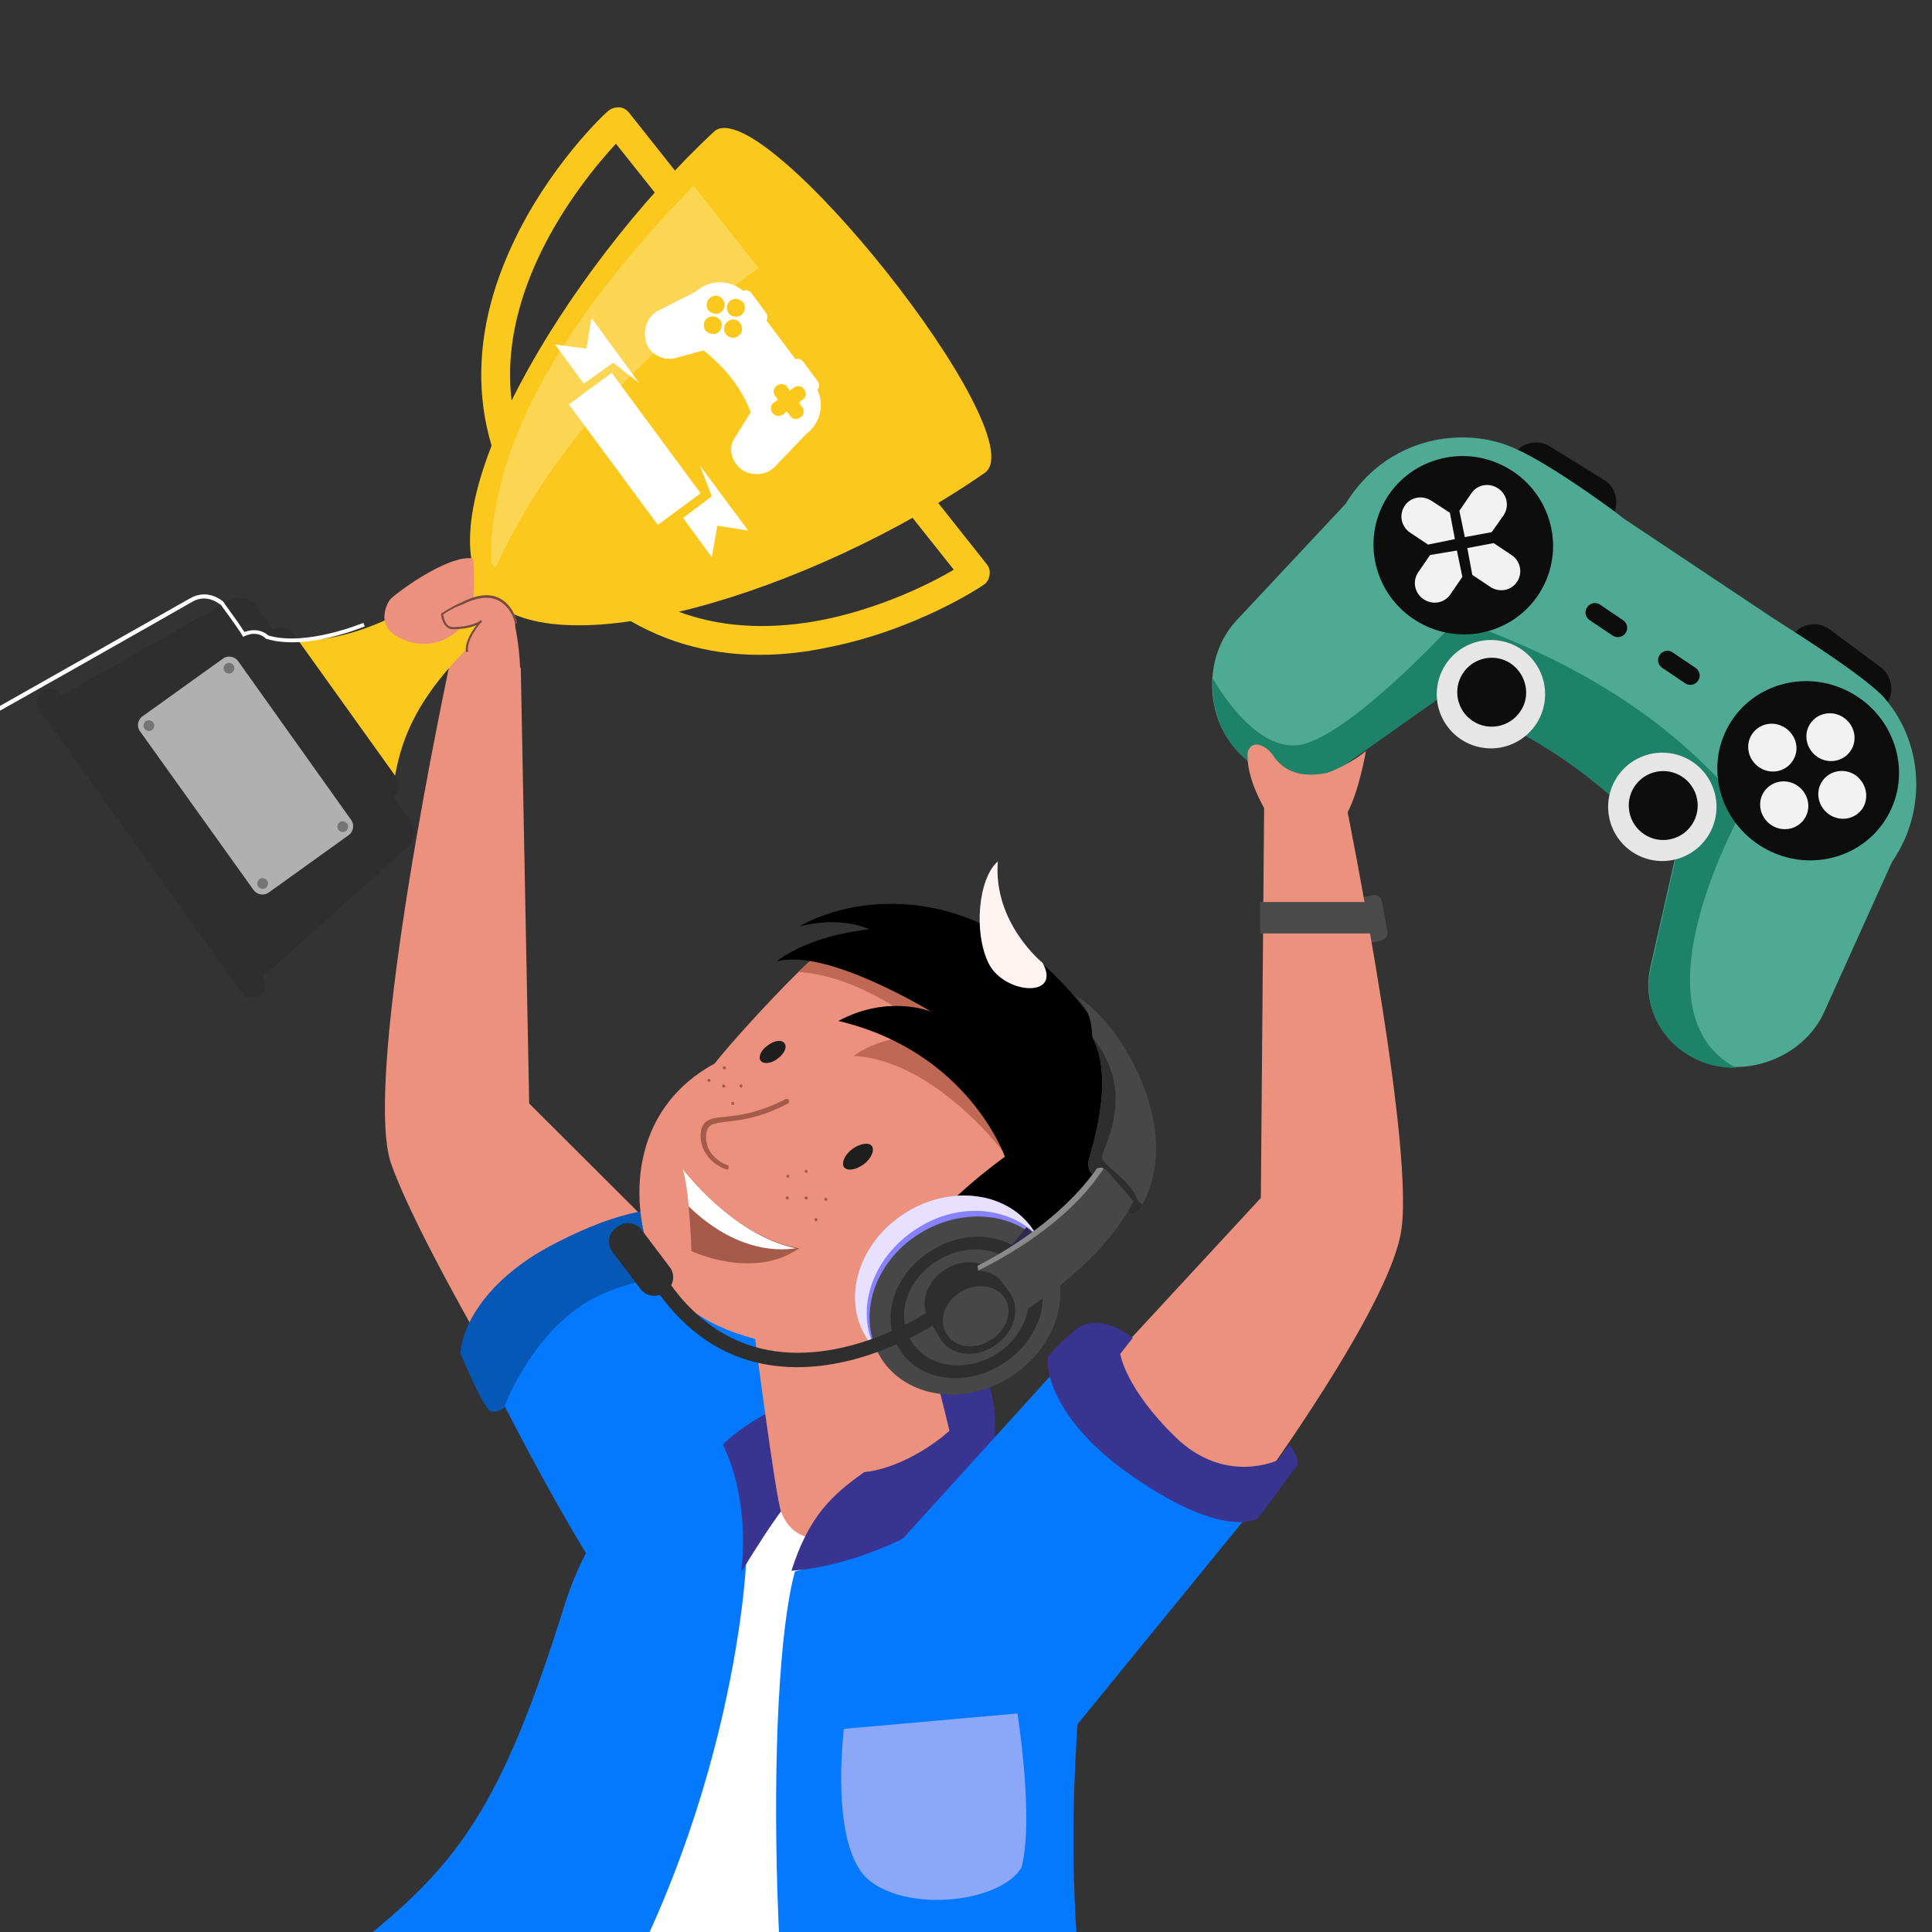 <svg width="180" height="180" viewBox="0 0 180 180" fill="none" xmlns="http://www.w3.org/2000/svg">
<rect x="0" y="0" width="180" height="180" fill="#333333" stroke="none"/>
<g clip-path="url(#clip0_495_6489)">
<path d="M48.452 62.205C48.452 62.205 48.386 57.056 46.236 53.536C46.236 53.536 45.779 50.799 40.37 53.602C34.961 56.404 37.567 58.099 37.567 58.099C37.567 58.099 40.109 60.315 42.065 62.009C44.02 63.704 47.018 65.268 48.452 62.205Z" fill="#EB917E"/>
<path d="M50.539 134.874C50.539 134.874 39.329 116.495 36.461 108.478C33.594 100.527 41.936 61.683 41.936 61.683L48.519 62.205L49.301 102.808L73.35 126.792L50.539 134.874Z" fill="#EB917E"/>
<path d="M63.444 114.41L76.87 132.072L80.194 136.504V137.938C86.125 144.065 73.09 163.487 61.619 154.101C55.884 149.409 44.869 126.728 44.869 126.728C47.672 118.842 54.906 115.974 63.444 114.41Z" fill="#0579FE"/>
<path d="M50.412 50.147C44.025 42.131 43.112 32.681 47.74 22.774C51.129 15.475 56.343 10.587 56.603 10.391C56.864 10.13 57.255 10 57.646 10C58.037 10 58.363 10.195 58.624 10.521L67.618 21.862L65.467 23.556L57.385 13.389C55.756 15.149 52.497 18.994 50.151 24.012C45.98 33.007 46.762 41.218 52.562 48.518L50.412 50.147Z" fill="#FBC81D"/>
<path d="M51.455 51.451L53.606 49.756C59.341 56.99 67.162 59.663 76.873 57.707C82.217 56.599 86.78 54.318 88.865 53.08L80.784 42.913L82.934 41.218L91.928 52.559C92.189 52.885 92.254 53.21 92.189 53.601C92.124 53.992 91.928 54.318 91.603 54.514C91.342 54.709 85.411 58.62 77.46 60.249C66.836 62.596 57.842 59.467 51.455 51.451Z" fill="#FBC81D"/>
<path d="M66.575 12.215C52.497 25.316 39.397 47.736 45.197 55.231C50.998 62.726 75.569 55.296 91.797 44.021C96.424 40.371 71.137 8.566 66.575 12.215Z" fill="#FBC81D"/>
<g opacity="0.8">
<path opacity="0.3" d="M64.62 17.299L70.681 24.99C57.907 34.049 50.216 43.695 45.784 53.732C45.067 42.326 52.106 30.139 64.62 17.299Z" fill="white"/>
</g>
<path d="M36.268 76.674L22.451 59.207C28.903 60.185 33.661 60.511 45.458 52.038L48.521 55.883C37.376 65.073 36.92 69.831 36.268 76.674Z" fill="#FBC81D"/>
<path d="M5.682 64.823L24.443 91.046L37.96 78.935C38.663 78.34 38.771 77.259 38.23 76.502L23.848 56.443C23.308 55.686 22.28 55.47 21.469 55.902L5.682 64.823Z" fill="#2E2E2E"/>
<path d="M13.037 68.121L23.634 82.936C23.959 83.368 24.608 83.477 25.04 83.152L32.501 77.799C32.934 77.475 33.042 76.826 32.718 76.394L22.174 61.579C21.85 61.147 21.201 61.038 20.769 61.363L13.307 66.716C12.821 67.04 12.713 67.689 13.037 68.121Z" fill="#B0B0B0"/>
<path d="M31.634 76.61C31.418 76.772 31.364 77.097 31.526 77.313C31.688 77.529 32.013 77.583 32.229 77.421C32.445 77.259 32.499 76.934 32.337 76.718C32.121 76.502 31.85 76.448 31.634 76.61Z" fill="#757575"/>
<path d="M24.173 81.909C23.957 82.071 23.903 82.395 24.065 82.612C24.227 82.828 24.552 82.882 24.768 82.72C24.984 82.558 25.038 82.233 24.876 82.017C24.714 81.801 24.389 81.747 24.173 81.909Z" fill="#757575"/>
<path d="M21.038 61.85C20.822 62.012 20.768 62.336 20.93 62.553C21.093 62.769 21.417 62.823 21.633 62.661C21.849 62.498 21.904 62.174 21.741 61.958C21.579 61.742 21.309 61.688 21.038 61.85Z" fill="#757575"/>
<path d="M13.575 67.202C13.359 67.364 13.305 67.689 13.467 67.905C13.63 68.121 13.954 68.175 14.17 68.013C14.386 67.851 14.441 67.527 14.278 67.31C14.116 67.094 13.846 67.04 13.575 67.202Z" fill="#757575"/>
<path d="M25.199 58.768L36.445 74.502C37.148 74.015 37.31 72.988 36.824 72.285L27.416 59.147C26.929 58.39 25.902 58.227 25.199 58.768Z" fill="#2E2E2E"/>
<path d="M3.626 66.066L22.55 92.505C22.929 93.046 23.686 93.154 24.226 92.776C24.767 92.397 24.875 91.64 24.497 91.1L5.573 64.66C5.194 64.12 4.437 64.012 3.897 64.39C3.356 64.823 3.248 65.58 3.626 66.066Z" fill="#2E2E2E"/>
<path d="M51.843 115.778C59.338 111.932 62.858 112.519 63.705 113.171C64.617 113.757 66.833 116.951 66.833 117.472C66.833 117.994 66.312 118.906 66.312 118.906C66.247 118.711 58.752 118.385 53.864 121.839C49.041 125.293 46.955 131.159 46.955 131.159C46.955 131.159 46.368 131.68 45.717 131.485C45.065 131.289 42.914 126.141 42.914 126.141C42.849 124.707 44.283 119.623 51.843 115.778Z" fill="#0658B6"/>
<path d="M44.087 52.037C44.087 52.037 44.348 54.514 44.022 56.469C43.631 58.425 41.154 60.771 37.961 59.728C34.767 58.685 36.006 56.404 36.266 55.948C36.462 55.557 41.741 51.581 44.087 52.037Z" fill="#EB917E"/>
<path d="M64.358 31.768C67.421 33.854 69.572 36.461 70.354 39.784C71.462 41.283 73.613 41.609 75.112 40.436C76.611 39.328 76.937 37.178 75.763 35.678L69.767 27.662C68.659 26.163 66.509 25.837 65.01 27.01C63.511 28.118 63.185 30.269 64.358 31.768Z" fill="white"/>
<path d="M69.116 43.76C70.093 44.412 71.397 44.281 72.179 43.499L75.047 40.501C76.285 39.198 76.285 37.177 74.981 36.2C73.613 35.157 71.592 35.809 70.615 37.308L68.399 40.892C67.812 41.805 68.203 43.108 69.116 43.76Z" fill="white"/>
<path d="M60.186 31.833C59.861 30.725 60.317 29.487 61.294 28.965L65.009 27.075C66.573 26.228 68.529 26.749 69.115 28.379C69.702 30.008 68.594 31.768 66.834 32.289L62.793 33.397C61.62 33.593 60.512 32.941 60.186 31.833Z" fill="white"/>
<path d="M73.743 34.571L75.046 36.33C75.242 36.656 75.698 36.721 76.024 36.461C76.35 36.265 76.415 35.809 76.154 35.483L74.851 33.723C74.655 33.398 74.199 33.332 73.873 33.593C73.612 33.788 73.547 34.245 73.743 34.571Z" fill="white"/>
<path d="M68.92 28.184L70.224 29.944C70.419 30.27 70.876 30.335 71.201 30.074C71.527 29.878 71.593 29.422 71.332 29.096L70.028 27.337C69.833 27.011 69.376 26.946 69.051 27.206C68.79 27.467 68.725 27.858 68.92 28.184Z" fill="white"/>
<path d="M67.811 29.942C67.42 30.203 67.355 30.79 67.615 31.116C67.876 31.507 68.463 31.572 68.788 31.311C69.18 31.05 69.245 30.464 68.984 30.138C68.723 29.747 68.202 29.617 67.811 29.942Z" fill="#FBC81D"/>
<path d="M68.073 27.988C67.682 28.248 67.616 28.835 67.877 29.161C68.138 29.552 68.724 29.617 69.05 29.357C69.441 29.096 69.507 28.509 69.246 28.183C68.985 27.858 68.464 27.727 68.073 27.988Z" fill="#FBC81D"/>
<path d="M66.184 27.727C65.793 27.988 65.728 28.574 65.988 28.9C66.249 29.226 66.836 29.357 67.162 29.096C67.553 28.835 67.618 28.249 67.357 27.923C67.096 27.532 66.575 27.401 66.184 27.727Z" fill="#FBC81D"/>
<path d="M65.922 29.617C65.531 29.878 65.466 30.465 65.727 30.79C65.987 31.116 66.574 31.247 66.9 30.986C67.291 30.725 67.356 30.139 67.095 29.813C66.835 29.487 66.313 29.357 65.922 29.617Z" fill="#FBC81D"/>
<path d="M72.243 36.917L73.612 38.742C73.807 39.068 74.263 39.133 74.589 38.872C74.915 38.676 74.98 38.22 74.719 37.894L73.351 36.069C73.155 35.744 72.699 35.678 72.373 35.939C72.047 36.135 71.982 36.591 72.243 36.917Z" fill="#FBC81D"/>
<path d="M72.959 38.612L74.784 37.243C75.109 37.047 75.175 36.591 74.914 36.265C74.719 35.94 74.262 35.874 73.936 36.135L72.112 37.504C71.786 37.699 71.721 38.155 71.981 38.481C72.242 38.807 72.633 38.807 72.959 38.612Z" fill="#FBC81D"/>
<path d="M56.989 34.737L53.004 37.679L61.289 48.9L65.273 45.958L56.989 34.737Z" fill="white"/>
<path d="M59.536 35.679L55.104 29.618L54.648 32.486L51.715 32.095L54.387 35.745L57.124 33.789L59.536 35.679Z" fill="white"/>
<path d="M65.207 43.37L69.704 49.431L66.836 48.975L66.315 51.908L63.643 48.258L66.315 46.238L65.207 43.37Z" fill="white"/>
<path d="M-3.944 67.94L-3.618 67.81C-3.683 67.679 -3.748 67.223 -3.553 66.767C-3.422 66.506 -3.162 66.311 -2.836 66.18C-1.793 65.854 -1.206 66.702 -1.206 66.702L-1.141 66.832L-1.011 66.767C-0.815 66.702 16.326 56.991 17.89 56.078C19.324 55.231 20.497 56.339 20.562 56.339C20.562 56.339 21.931 58.164 22.582 59.207L22.648 59.337L22.778 59.272C24.016 58.685 24.733 59.467 24.733 59.467L24.798 59.532H24.863C28.578 60.64 33.792 58.425 33.988 58.359L33.858 58.033C33.792 58.033 28.578 60.249 24.994 59.207C24.798 59.011 24.016 58.425 22.778 58.881C22.061 57.773 20.823 56.143 20.823 56.078C20.758 56.013 19.389 54.775 17.694 55.752C16.195 56.6 0.553 65.463 -1.076 66.376C-1.337 66.115 -1.988 65.463 -3.031 65.854C-3.487 65.985 -3.813 66.245 -3.944 66.636C-4.139 67.223 -4.009 67.81 -3.944 67.94Z" fill="white"/>
<path d="M100.332 153.384L97.203 214.387C72.177 228.53 68.396 204.611 50.408 198.876L56.861 148.365C64.551 123.925 99.028 127.901 100.332 153.384Z" fill="white"/>
<path d="M47.992 58.099C47.992 57.838 47.014 54.123 42.908 56.209C41.995 56.534 40.822 57.251 40.822 57.251C40.822 57.251 41.213 58.49 42.061 58.49C43.886 58.555 44.668 57.903 44.668 57.903C44.668 57.903 43.169 59.598 43.429 60.771C43.951 62.465 48.122 63.117 47.992 58.099Z" fill="#EB917E"/>
<path d="M43.43 60.77L43.626 60.705C43.365 59.663 44.799 57.968 44.864 57.968C44.929 57.903 44.929 57.838 44.864 57.838C44.799 57.772 44.734 57.772 44.734 57.838C44.734 57.838 43.952 58.424 42.192 58.424C41.475 58.424 41.345 57.512 41.279 57.251C41.475 57.121 42.257 56.599 43.039 56.339C44.473 55.622 45.646 55.491 46.559 56.013C47.667 56.664 47.992 57.968 47.992 58.098H48.188C48.188 57.903 47.862 56.534 46.689 55.817C45.711 55.231 44.473 55.361 42.974 56.143C42.127 56.469 41.214 57.121 41.149 57.121C41.149 57.121 41.084 57.186 41.084 57.251C41.149 57.707 41.41 58.62 42.192 58.62C43.3 58.62 44.017 58.424 44.408 58.229C43.952 58.815 43.235 59.923 43.43 60.77Z" fill="#784A40"/>
<path d="M69.505 145.693C69.505 145.693 68.397 171.241 52.299 194.639C44.543 191.706 31.378 188.447 31.312 182.712C41.936 174.5 46.237 169.937 52.559 149.668C57.773 132.984 72.829 131.159 72.829 131.159C72.829 131.159 76.935 132.201 69.505 145.693Z" fill="#0579FE"/>
<path d="M91.335 127.835C91.335 127.835 89.51 124.707 82.08 127.575C74.715 130.442 73.998 136.178 77.713 137.872C81.428 139.632 94.333 133.18 91.335 127.835Z" fill="#38348F"/>
<path d="M78.042 128.356C78.042 128.356 69.83 131.875 67.353 134.613C68.983 137.871 69.57 142.564 69.048 146.474C72.242 141.325 73.545 139.37 77.781 135.134C81.171 133.309 80.91 127.769 78.042 128.356Z" fill="#38348F"/>
<path d="M70.223 123.728C70.223 123.728 72.243 139.435 72.765 140.804C75.372 147.973 88.341 138.197 88.602 134.026C88.602 133.57 85.409 121.187 85.409 121.252C84.887 121.447 70.158 123.728 70.223 123.728Z" fill="#EB917E"/>
<path d="M92.117 134.875C92.117 134.875 98.048 147.323 100.46 159.51C99.482 173.523 99.547 190.533 106.586 212.237C106.586 212.237 91.857 223.186 76.671 210.803C71.783 194.379 71.131 157.034 74.064 146.41C83.254 144.129 92.117 134.875 92.117 134.875Z" fill="#0579FE"/>
<path d="M94.789 159.64L78.626 161.074C78.626 161.074 77.192 172.349 81.102 175.282C84.948 178.215 93.29 177.172 95.18 173.979C96.353 169.286 94.789 159.64 94.789 159.64Z" fill="#8CA7F7"/>
<path d="M92.508 135.722C91.205 140.675 81.103 145.824 73.738 146.345C75.368 141.196 77.584 139.241 80.516 137.155C85.274 136.699 92.118 131.485 91.335 127.835C91.335 127.835 93.356 129.334 92.508 135.722Z" fill="#38348F"/>
<path d="M127.832 87.818L128.679 87.622C129.07 87.557 129.331 87.166 129.266 86.775L128.744 83.972C128.679 83.582 128.288 83.321 127.897 83.386L127.05 83.582C126.659 83.647 126.398 84.038 126.463 84.429L126.984 87.231C127.05 87.622 127.441 87.883 127.832 87.818Z" fill="#4A4A4A"/>
<path d="M99.156 131.42L117.47 111.607L117.796 72.893L124.835 72.046C124.835 72.046 131.809 105.806 130.57 114.54C129.332 123.338 110.888 147.127 110.888 147.127L99.156 131.42Z" fill="#EB917E"/>
<path d="M98.178 163.356C96.745 162.313 83.644 143.868 83.644 143.868L100.199 125.62C104.174 135.2 110.105 139.306 117.47 139.697L98.178 163.356Z" fill="#0579FE"/>
<path d="M117.404 86.971H127.963L127.571 84.038H117.404V86.971Z" fill="#4A4A4A"/>
<path d="M105.544 124.641C105.544 124.641 102.415 122.1 100.265 123.859C98.114 125.619 97.592 126.466 97.592 126.466C97.592 126.466 97.006 131.68 105.609 137.611C114.212 143.542 117.21 141.456 117.21 141.456L120.729 136.699C120.729 136.699 121.381 136.373 120.143 134.548L119.035 136.047C119.035 136.047 114.147 138.393 109.519 133.896C104.827 129.334 104.371 126.14 104.371 126.14L105.544 124.641Z" fill="#38348F"/>
<path d="M146.578 49.394L141.484 46.245C140.326 45.55 140.002 43.976 140.743 42.772L140.928 42.447C141.669 41.243 143.243 40.873 144.355 41.568L149.449 44.717C150.607 45.411 150.931 46.986 150.19 48.19L150.005 48.514C149.264 49.672 147.735 50.089 146.578 49.394Z" fill="#0D0D0D"/>
<path d="M167.184 63.01L172 66.576C173.065 67.363 174.64 67.085 175.474 65.974L175.705 65.696C176.539 64.585 176.307 62.964 175.242 62.176L170.426 58.611C169.361 57.823 167.786 58.101 166.952 59.212L166.721 59.49C165.887 60.602 166.119 62.176 167.184 63.01Z" fill="#0D0D0D"/>
<path d="M169.964 94.269L176.262 80.33C176.309 80.283 176.309 80.237 176.355 80.191C179.689 75.236 179.087 68.799 175.29 64.723C173.206 62.732 168.668 59.814 165.055 57.499L151.301 48.329C149.68 47.033 143.799 42.819 140.742 41.614C138.473 40.688 136.019 40.549 133.657 41.012C130.508 41.661 127.637 43.513 125.692 46.431C125.553 46.616 125.46 46.801 125.367 46.94L115.226 57.777C113.836 59.259 113.095 61.157 112.956 63.149C112.817 65.279 113.373 67.502 114.67 69.215C117.171 72.596 121.848 73.615 125.275 71.16L133.981 65.001C142.456 67.594 149.727 72.828 156.025 80.098L153.756 90.147C152.829 94.269 155.515 98.206 159.591 99.178C160.285 99.363 160.98 99.409 161.721 99.409C165.102 99.409 168.529 97.465 169.964 94.269Z" fill="#4EAA92"/>
<path d="M150.237 59.213L148.107 57.778C147.69 57.5 147.598 56.944 147.876 56.574C148.153 56.157 148.709 56.064 149.08 56.342L151.21 57.778C151.627 58.055 151.719 58.611 151.442 58.982C151.21 59.352 150.654 59.491 150.237 59.213Z" fill="#0D0D0D"/>
<path d="M156.997 63.659L154.867 62.223C154.45 61.946 154.358 61.39 154.635 61.019C154.913 60.602 155.469 60.51 155.839 60.788L157.97 62.223C158.387 62.501 158.479 63.057 158.201 63.427C157.97 63.798 157.414 63.937 156.997 63.659Z" fill="#0D0D0D"/>
<path d="M161.766 99.502C161.071 99.502 160.33 99.409 159.636 99.27C155.514 98.251 152.828 94.361 153.801 90.24L156.07 80.19C149.772 72.92 142.501 67.687 134.026 65.093L125.32 71.253C121.847 73.707 117.215 72.734 114.715 69.308C113.418 67.548 112.862 65.371 113.001 63.241C114.252 65.325 117.215 69.632 120.689 69.447C125.273 69.215 135.74 57.73 135.74 57.73C146.854 61.574 155.977 67.224 162.461 75.281C162.461 75.235 151.67 94.176 161.766 99.502Z" fill="#1E8268"/>
<path d="M143.875 54.452C145.871 50.331 144.111 45.355 139.945 43.337C135.778 41.319 130.783 43.024 128.787 47.144C126.792 51.264 128.551 56.24 132.718 58.258C136.884 60.276 141.879 58.572 143.875 54.452Z" fill="#0D0D0D"/>
<path d="M133.372 46.662C132.538 46.107 131.427 46.292 130.871 47.126C130.316 47.959 130.547 49.071 131.381 49.626L133.048 50.738L135.549 50.228L135.085 47.774L133.372 46.662Z" fill="#F2F2F2"/>
<path d="M140.829 51.71C141.662 52.266 141.894 53.377 141.338 54.211C140.782 55.044 139.671 55.23 138.837 54.674L137.17 53.562L136.707 51.062L139.161 50.599L140.829 51.71Z" fill="#F2F2F2"/>
<path d="M140.088 48.004C140.644 47.171 140.413 46.059 139.579 45.504C138.745 44.948 137.634 45.133 137.078 45.967L135.967 47.588L136.476 50.042L138.977 49.579L140.088 48.004Z" fill="#F2F2F2"/>
<path d="M135.133 55.368C134.578 56.201 133.466 56.387 132.633 55.831C131.799 55.275 131.567 54.164 132.123 53.33L133.235 51.709L135.735 51.292L136.245 53.747L135.133 55.368Z" fill="#F2F2F2"/>
<path d="M175.825 76.101C178.131 72.146 176.704 67.018 172.638 64.648C168.573 62.278 163.408 63.563 161.102 67.518C158.797 71.474 160.224 76.601 164.289 78.971C168.355 81.341 173.519 80.056 175.825 76.101Z" fill="#0D0D0D"/>
<path d="M166.995 70.928C166.301 71.947 164.911 72.179 163.893 71.484C162.874 70.79 162.55 69.4 163.244 68.381C163.939 67.362 165.328 67.131 166.347 67.826C167.412 68.567 167.69 69.91 166.995 70.928Z" fill="#F2F2F2"/>
<path d="M173.525 75.328C172.83 76.347 171.441 76.579 170.422 75.884C169.403 75.189 169.079 73.8 169.774 72.781C170.468 71.762 171.857 71.531 172.876 72.225C173.895 72.966 174.173 74.309 173.525 75.328Z" fill="#F2F2F2"/>
<path d="M169.313 70.511C168.294 69.816 167.97 68.427 168.664 67.408C169.359 66.389 170.748 66.158 171.767 66.853C172.786 67.547 173.11 68.936 172.415 69.955C171.721 70.974 170.331 71.206 169.313 70.511Z" fill="#F2F2F2"/>
<path d="M165.006 76.855C163.987 76.161 163.663 74.771 164.358 73.752C165.052 72.734 166.441 72.502 167.46 73.197C168.479 73.891 168.803 75.281 168.109 76.299C167.414 77.318 166.025 77.55 165.006 76.855Z" fill="#F2F2F2"/>
<path d="M141.819 68.799C144.096 67.191 144.638 64.041 143.03 61.764C141.421 59.487 138.271 58.945 135.994 60.553C133.717 62.162 133.175 65.312 134.784 67.589C136.392 69.866 139.542 70.408 141.819 68.799Z" fill="#E6E6E6"/>
<path d="M159.462 77.282C160.626 74.749 159.517 71.751 156.984 70.587C154.451 69.422 151.453 70.531 150.289 73.064C149.124 75.597 150.233 78.595 152.766 79.759C155.299 80.924 158.297 79.815 159.462 77.282Z" fill="#E6E6E6"/>
<path d="M141.665 66.251C140.692 67.733 138.701 68.15 137.219 67.178C135.737 66.205 135.32 64.214 136.293 62.732C137.265 61.25 139.257 60.833 140.739 61.806C142.221 62.825 142.637 64.816 141.665 66.251Z" fill="#0D0D0D"/>
<path d="M157.645 76.81C156.673 78.292 154.682 78.709 153.2 77.736C151.718 76.764 151.301 74.772 152.273 73.29C153.246 71.808 155.237 71.392 156.719 72.364C158.201 73.337 158.618 75.328 157.645 76.81Z" fill="#0D0D0D"/>
<path d="M118.265 76.088C118.265 76.088 116.049 72.83 116.245 70.092C116.636 68.724 118.07 69.571 118.591 70.353C119.96 72.504 122.371 72.243 123.414 72.047C123.935 72.047 126.347 70.809 127.259 69.962C127.259 69.962 126.607 73.872 125.434 75.893C124.261 77.913 119.177 78.695 118.265 76.088Z" fill="#EB917E"/>
<path d="M74.393 90.556C71.851 93.033 68.006 97.269 66.572 99.094C58.555 103.461 58.62 112.325 60.902 117.734C63.965 125.034 76.478 127.836 87.428 123.209C98.442 118.516 104.177 107.828 100.267 98.638C97.595 92.316 90.556 87.689 83.191 87.558C81.04 87.493 78.89 87.884 76.869 88.666C76.804 88.666 76.674 88.731 76.609 88.731C76.283 88.797 75.436 89.513 74.393 90.556Z" fill="#EB917E"/>
<path d="M74.393 90.556C80.649 90.947 86.645 96.161 86.645 96.161C86.645 96.161 81.757 96.618 79.541 98.377C87.493 98.833 94.14 108.153 94.14 108.153C94.14 108.153 96.943 102.483 93.293 95.184C89.643 87.819 84.234 88.536 78.824 88.471C78.042 88.471 77.391 88.471 76.869 88.601C76.804 88.601 76.674 88.666 76.609 88.666C76.283 88.797 75.435 89.513 74.393 90.556Z" fill="#BF6955"/>
<path d="M63.572 108.87C63.833 109.522 64.028 110.956 64.159 112.39C64.354 114.475 64.419 116.561 64.419 116.561C64.419 116.561 70.155 119.298 74.456 116.3C74.326 116.3 74.261 116.235 74.13 116.235C68.2 115.062 63.572 108.87 63.572 108.87Z" fill="#A65B4A"/>
<path d="M63.572 108.87C63.833 109.522 64.028 110.956 64.159 112.39C68.2 116.3 71.98 116.626 74.13 116.3C68.2 115.062 63.572 108.87 63.572 108.87Z" fill="white"/>
<path d="M65.921 107.697C66.573 108.609 67.616 108.935 67.616 108.935C67.746 109 67.876 108.935 67.876 108.805C67.942 108.675 67.876 108.544 67.746 108.544C67.681 108.544 65.661 107.762 65.791 105.807C65.856 104.699 66.377 104.699 67.681 104.503C68.919 104.373 70.809 104.178 73.416 102.809C73.547 102.744 73.547 102.613 73.481 102.483C73.416 102.353 73.286 102.353 73.156 102.418C70.614 103.721 68.789 103.917 67.551 104.047C66.182 104.178 65.335 104.308 65.269 105.742C65.269 106.589 65.53 107.176 65.921 107.697Z" fill="#A65B4A"/>
<path d="M79.414 107.047C78.697 107.568 78.371 108.35 78.632 108.741C78.958 109.132 79.74 109.002 80.457 108.481C81.174 107.959 81.5 107.177 81.239 106.786C80.978 106.395 80.131 106.525 79.414 107.047Z" fill="#1E1E1E"/>
<path d="M71.527 97.4C70.875 97.856 70.615 98.508 70.875 98.834C71.136 99.16 71.853 99.095 72.439 98.638C73.091 98.182 73.352 97.531 73.091 97.205C72.831 96.814 72.114 96.944 71.527 97.4Z" fill="#1E1E1E"/>
<path d="M84.756 117.408C84.756 117.408 84.886 117.408 84.886 117.213C85.212 115.909 86.777 112.846 93.62 107.762C93.62 107.762 90.231 97.986 78.108 95.119C82.866 92.577 86.777 94.271 86.777 94.271C86.777 94.271 77 88.275 72.373 89.579C72.373 89.579 74.85 87.298 80.976 86.581C80.976 86.581 78.434 85.277 74.459 86.32C79.999 83.126 92.707 81.758 102.288 95.705C111.869 109.652 98.704 122.427 90.166 123.926C87.037 124.643 84.104 123.078 84.756 117.408Z" fill="black"/>
<path d="M97.137 89.709C97.137 89.709 92.509 85.994 92.966 80.258C91.141 81.823 90.684 86.906 92.118 89.774C93.552 92.641 98.962 93.032 97.137 89.709Z" fill="#FFF4F2"/>
<path d="M75.239 109.065C75.174 109 75.109 108.935 75.043 109C74.978 109.065 74.913 109.13 74.978 109.196C75.043 109.261 75.109 109.326 75.174 109.261C75.239 109.261 75.239 109.13 75.239 109.065Z" fill="#A65B4A"/>
<path d="M76.155 113.563C76.09 113.498 76.025 113.433 75.959 113.498C75.894 113.563 75.829 113.628 75.894 113.693C75.959 113.758 76.025 113.824 76.09 113.758C76.155 113.758 76.22 113.693 76.155 113.563Z" fill="#A65B4A"/>
<path d="M73.546 109.522C73.48 109.457 73.415 109.392 73.35 109.457C73.285 109.522 73.22 109.587 73.285 109.652C73.35 109.717 73.415 109.783 73.48 109.717C73.546 109.652 73.546 109.587 73.546 109.522Z" fill="#A65B4A"/>
<path d="M75.239 111.542C75.174 111.477 75.109 111.412 75.043 111.477C74.978 111.542 74.913 111.608 74.978 111.673C75.043 111.738 75.109 111.803 75.174 111.738C75.239 111.738 75.304 111.608 75.239 111.542Z" fill="#A65B4A"/>
<path d="M73.481 111.542C73.416 111.477 73.351 111.412 73.285 111.477C73.22 111.542 73.155 111.608 73.22 111.673C73.285 111.738 73.351 111.803 73.416 111.738C73.481 111.738 73.481 111.673 73.481 111.542Z" fill="#A65B4A"/>
<path d="M77.067 111.672C77.002 111.607 76.937 111.542 76.871 111.607C76.806 111.672 76.741 111.737 76.806 111.803C76.871 111.868 76.937 111.933 77.002 111.868C77.067 111.868 77.132 111.737 77.067 111.672Z" fill="#A65B4A"/>
<path d="M67.616 99.42C67.551 99.355 67.486 99.29 67.42 99.355C67.355 99.42 67.29 99.485 67.355 99.55C67.42 99.615 67.486 99.68 67.551 99.615C67.616 99.615 67.681 99.485 67.616 99.42Z" fill="#A65B4A"/>
<path d="M68.399 102.745C68.334 102.679 68.269 102.614 68.204 102.679C68.138 102.745 68.073 102.81 68.138 102.875C68.204 102.94 68.269 103.005 68.334 102.94C68.399 102.94 68.399 102.81 68.399 102.745Z" fill="#A65B4A"/>
<path d="M67.549 101.114C67.484 101.049 67.419 100.984 67.354 101.049C67.289 101.114 67.224 101.179 67.289 101.244C67.354 101.31 67.419 101.375 67.484 101.31C67.549 101.31 67.615 101.179 67.549 101.114Z" fill="#A65B4A"/>
<path d="M66.18 100.593C66.115 100.528 66.05 100.463 65.985 100.528C65.92 100.593 65.854 100.658 65.92 100.723C65.985 100.789 66.05 100.854 66.115 100.789C66.18 100.789 66.246 100.658 66.18 100.593Z" fill="#A65B4A"/>
<path d="M69.176 101.114C69.111 101.049 69.046 100.984 68.981 101.049C68.916 101.114 68.85 101.179 68.916 101.244C68.981 101.31 69.046 101.375 69.111 101.31C69.176 101.244 69.176 101.179 69.176 101.114Z" fill="#A65B4A"/>
<path d="M92.761 126.344C97.081 123.611 98.694 118.412 96.365 114.732C94.036 111.052 88.647 110.284 84.328 113.017C80.009 115.75 78.396 120.949 80.725 124.629C83.053 128.309 88.442 129.077 92.761 126.344Z" fill="#E7E1FF"/>
<path d="M81.823 126.143C81.888 126.208 81.953 126.338 82.018 126.403C84.43 129.857 89.644 130.509 93.88 127.837C98.051 125.165 99.68 120.212 97.66 116.497C97.595 116.432 97.595 116.366 97.53 116.301C97.53 116.236 97.465 116.236 97.465 116.171C97.008 115.389 96.357 114.737 95.64 114.281C92.902 112.326 88.796 112.26 85.407 114.476C81.106 117.214 79.477 122.428 81.823 126.143Z" fill="#8882FF"/>
<path d="M82.016 126.403C82.016 126.469 82.081 126.469 82.081 126.534C84.427 130.249 89.837 131.031 94.138 128.294C98.44 125.556 100.069 120.342 97.723 116.692L97.658 116.627C97.593 116.562 97.593 116.497 97.527 116.432C97.006 115.65 96.289 114.998 95.507 114.542C92.77 112.847 88.924 112.912 85.666 114.933C81.364 117.605 79.8 122.754 82.016 126.403Z" fill="#474747"/>
<path d="M86.712 116.562C83.258 118.713 81.955 122.884 83.845 125.752C85.67 128.684 89.971 129.271 93.425 127.055C96.88 124.904 98.183 120.733 96.293 117.865C94.403 114.933 90.102 114.346 86.712 116.562ZM87.299 117.474C90.102 115.715 93.621 116.171 95.185 118.582C96.684 120.994 95.641 124.383 92.839 126.143C90.036 127.902 86.517 127.446 84.953 125.035C83.388 122.688 84.431 119.234 87.299 117.474Z" fill="#2E2E2E"/>
<path d="M95.638 114.346C95.573 114.411 95.573 114.411 95.508 114.476C94.335 116.171 91.076 118.973 91.076 118.843L91.141 119.429L92.445 119.886L97.594 116.562C97.528 116.496 97.528 116.431 97.463 116.366C97.463 116.301 97.398 116.301 97.398 116.236C96.942 115.519 96.355 114.867 95.638 114.346Z" fill="#2F294D"/>
<path d="M88.08 118.256C86.32 119.364 85.603 121.514 86.581 123.013C87.558 124.512 89.774 124.838 91.534 123.73C93.294 122.622 94.011 120.472 93.033 118.973C92.055 117.474 89.84 117.148 88.08 118.256Z" fill="#2E2E2E"/>
<path d="M103.655 97.074L103.981 96.878C104.176 97.074 104.372 97.269 104.502 97.53C113.822 112.194 92.249 122.948 92.249 122.948L91.141 118.386L91.076 117.93C91.011 117.93 108.999 109.457 103.655 97.074Z" fill="#8A8A8A"/>
<path d="M92.706 123.73L89.838 118.973C89.838 118.973 110.042 110.63 103.785 96.683C104.176 97.139 104.567 97.661 104.958 98.247C114.213 112.977 92.706 123.73 92.706 123.73Z" fill="#474747"/>
<path d="M88.664 119.103C86.905 120.21 86.188 122.296 87.035 123.665C87.948 125.033 90.098 125.294 91.858 124.186C93.618 123.078 94.335 120.993 93.487 119.624C92.575 118.19 90.424 117.995 88.664 119.103ZM94.139 120.536L93.292 119.363L86.514 122.948L87.622 124.708L94.139 120.536Z" fill="#2E2E2E"/>
<path d="M89.185 119.95C87.36 121.058 86.708 123.209 87.62 124.773C88.598 126.272 90.814 126.598 92.574 125.425C94.399 124.317 95.115 122.166 94.203 120.667C93.291 119.168 90.944 118.777 89.185 119.95Z" fill="#2E2E2E"/>
<path d="M89.445 120.406C87.946 121.319 87.425 123.078 88.207 124.317C88.989 125.555 90.814 125.816 92.313 124.838C93.812 123.926 94.399 122.166 93.617 120.928C92.834 119.755 90.944 119.429 89.445 120.406Z" fill="#474747"/>
<path d="M61.492 120.667C63.904 123.925 66.902 126.076 70.421 126.923C78.633 128.944 86.65 123.599 87.041 123.404C87.367 123.208 87.432 122.817 87.236 122.491C87.041 122.166 86.65 122.1 86.324 122.296C86.259 122.361 78.438 127.51 70.812 125.62C66.641 124.577 63.252 121.644 60.71 116.821C60.515 116.495 60.124 116.365 59.798 116.561C59.472 116.756 59.342 117.147 59.537 117.473C60.124 118.646 60.776 119.754 61.492 120.667Z" fill="#2E2E2E"/>
<path d="M57.057 116.626L59.664 120.081C60.186 120.797 61.228 120.928 61.88 120.406L62.076 120.276C62.793 119.755 62.923 118.712 62.402 118.06L59.795 114.606C59.273 113.889 58.23 113.759 57.579 114.28L57.383 114.41C56.666 114.932 56.536 115.909 57.057 116.626Z" fill="#2E2E2E"/>
<path d="M101.765 96.618C104.046 100.855 101.374 107.893 101.374 108.35C101.374 109.132 101.765 109.392 101.765 109.392L102.156 108.871C102.156 108.871 102.547 108.676 102.873 108.871C103.199 109.067 105.611 111.934 105.611 111.934L105.089 112.912C105.089 112.912 105.871 113.498 106.393 112.325C106.393 112.26 106.458 112.26 106.458 112.195C110.499 104.635 103.786 94.598 100.201 92.773C101.244 93.881 101.7 94.728 101.765 96.618Z" fill="#474747"/>
<path d="M101.766 96.618C104.047 100.854 101.375 107.893 101.375 108.349C101.375 109.131 101.766 109.392 101.766 109.392L102.157 108.87C102.157 108.87 102.548 108.675 102.874 108.87C103.2 109.066 105.611 111.934 105.611 111.934L105.09 112.911C105.09 112.911 105.872 113.498 106.393 112.325C106.393 112.26 106.459 112.26 106.459 112.194C106.263 112.129 106.002 111.934 105.807 111.412C105.351 110.239 103.135 108.675 102.744 108.088C102.353 107.567 104.112 105.351 103.917 101.897C103.786 98.899 101.766 96.618 101.766 96.618Z" fill="#2E2E2E"/>
</g>
<defs>
<clipPath id="clip0_495_6489">
<rect width="180" height="180" fill="white"/>
</clipPath>
</defs>
</svg>
